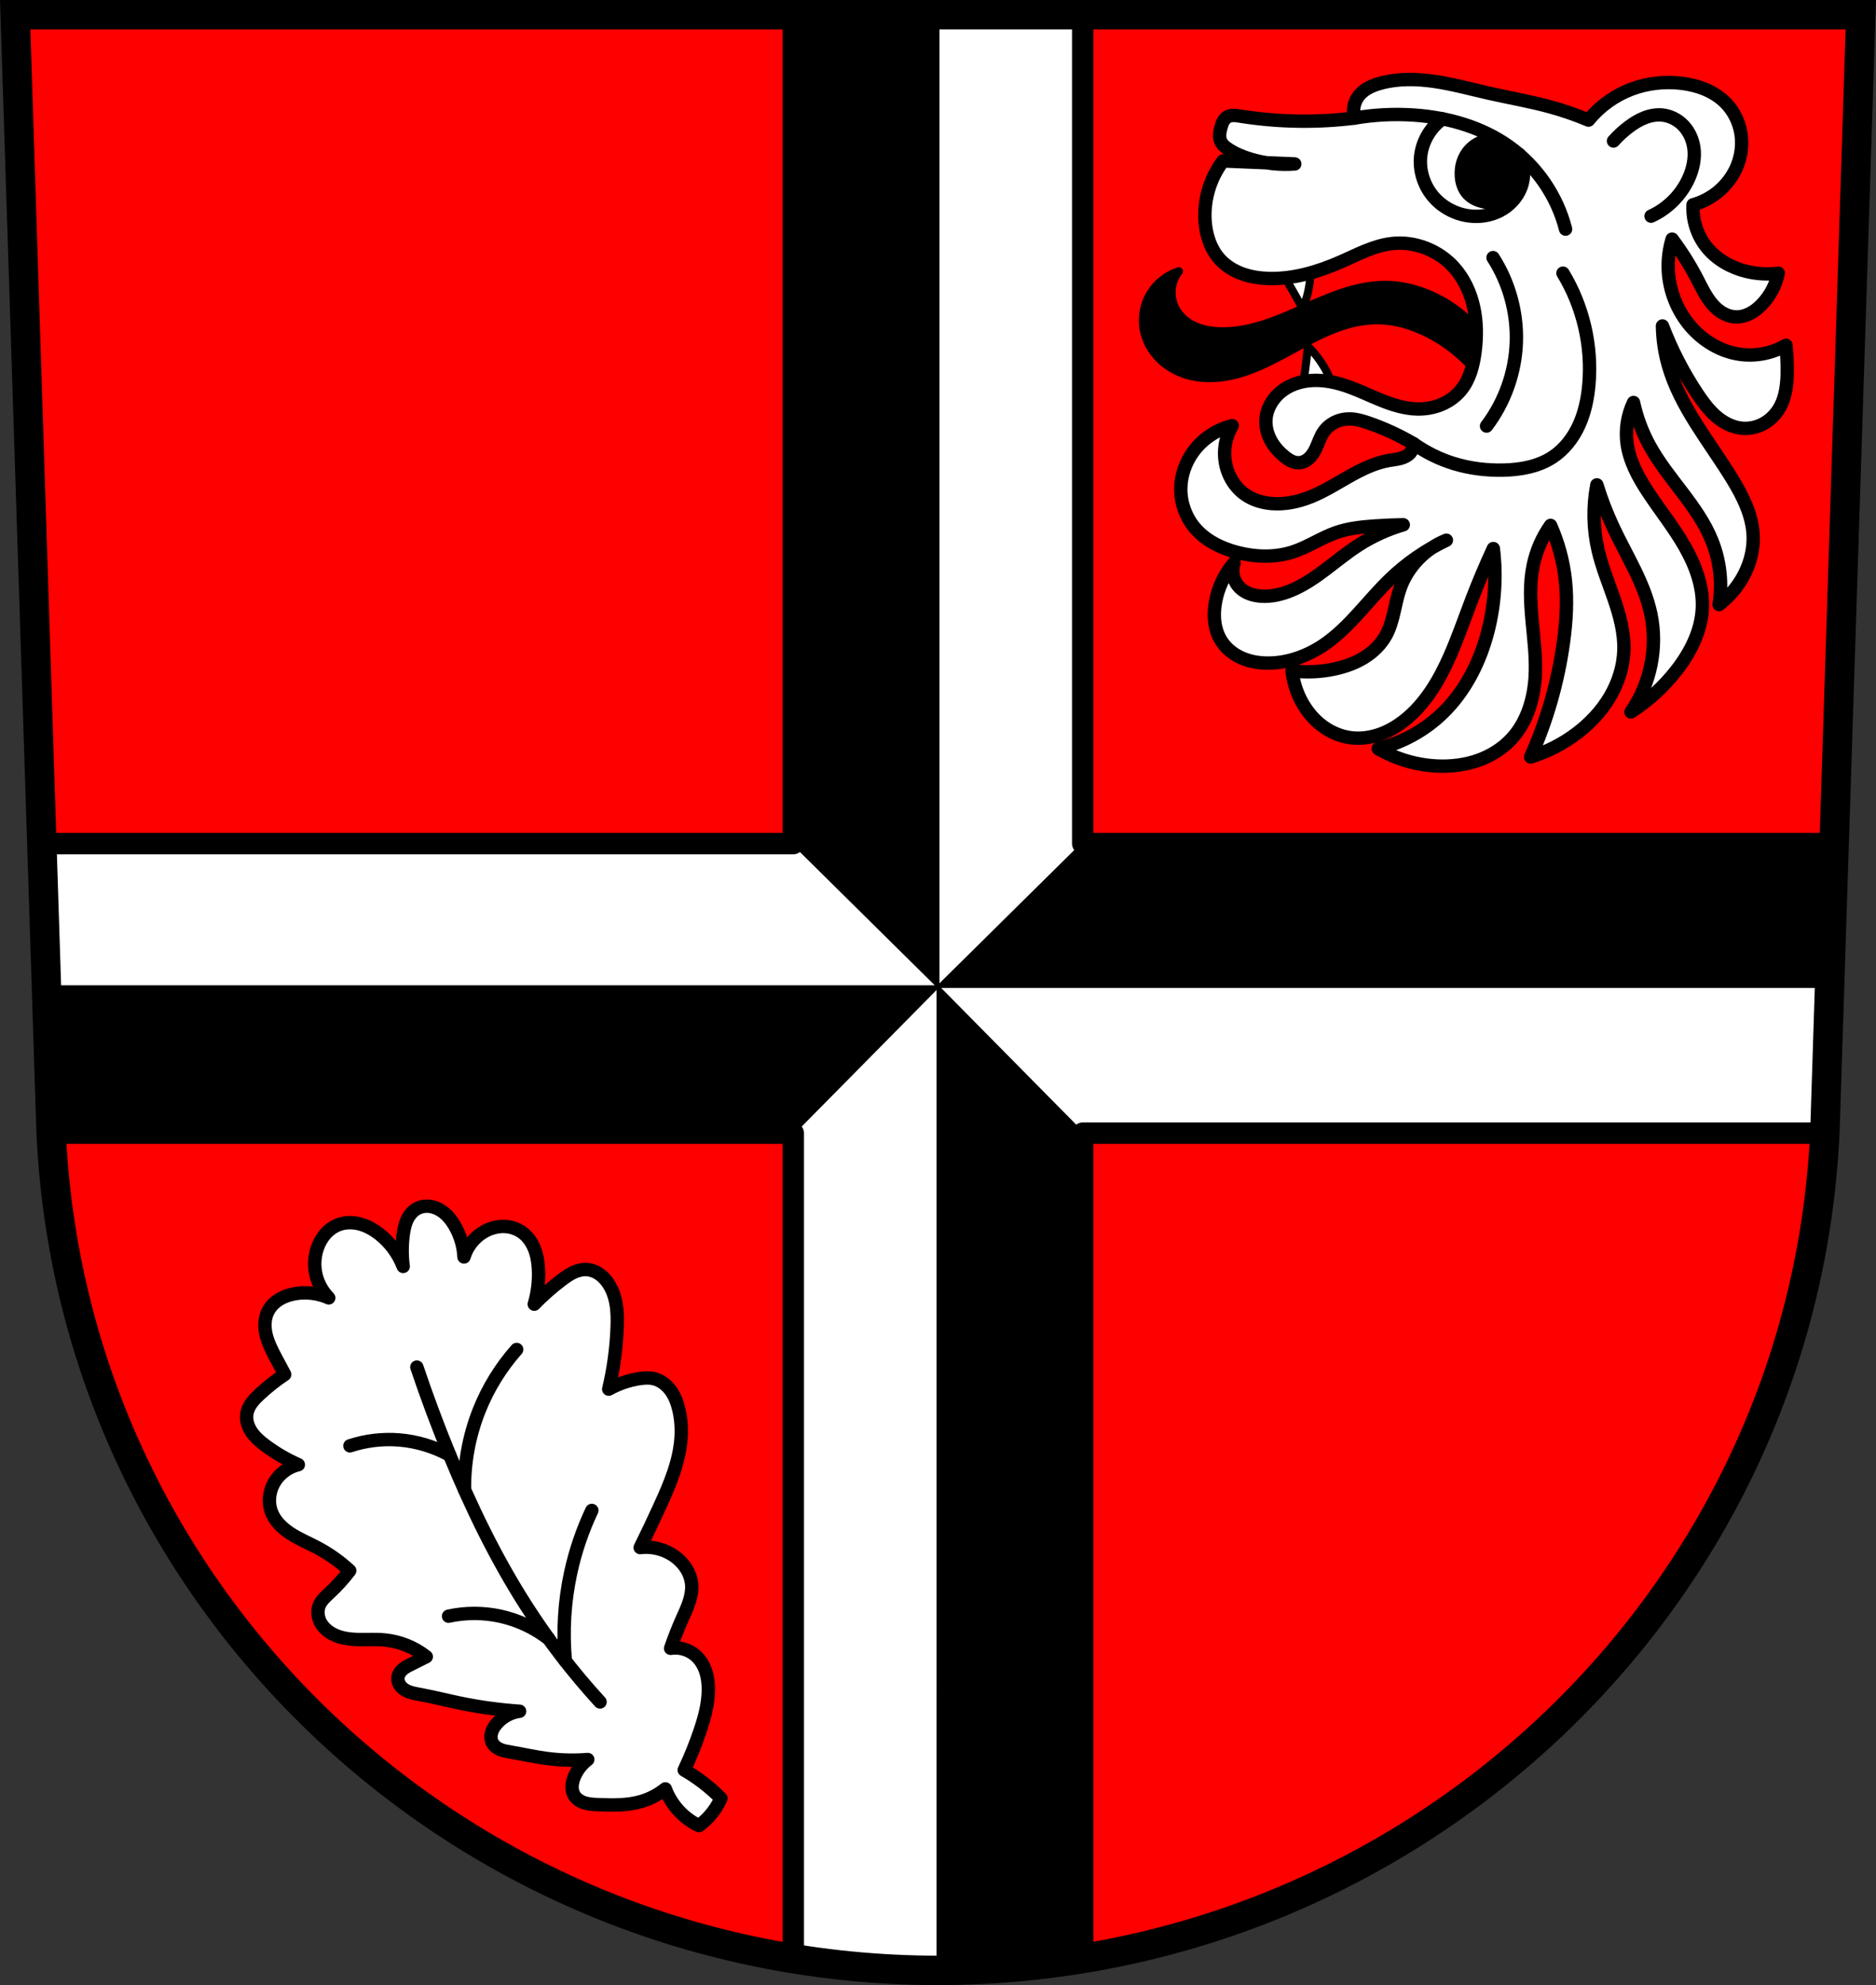 <?xml version="1.0" encoding="UTF-8" standalone="no"?><!-- Created with Inkscape (http://www.inkscape.org/) --><svg xmlns="http://www.w3.org/2000/svg" xmlns:cc="http://creativecommons.org/ns#" xmlns:dc="http://purl.org/dc/elements/1.1/" xmlns:inkscape="http://www.inkscape.org/namespaces/inkscape" xmlns:rdf="http://www.w3.org/1999/02/22-rdf-syntax-ns#" xmlns:sodipodi="http://sodipodi.sourceforge.net/DTD/sodipodi-0.dtd" xmlns:svg="http://www.w3.org/2000/svg" height="209.344mm" id="svg15965" inkscape:version="0.91 r13725" sodipodi:docname="DEU Rodder COA.svg" version="1.1" viewBox="0 0 701.334 741.769" width="197.932mm">
  <rect x="0" y="0" width="701.334" height="741.769" fill="#333333" stroke="none"/>
  <defs id="defs15967">
    <inkscape:path-effect effect="spiro" id="path-effect17556" is_visible="true" />
    <inkscape:path-effect effect="spiro" id="path-effect17552" is_visible="true" />
    <inkscape:path-effect effect="spiro" id="path-effect17548" is_visible="true" />
    <inkscape:path-effect effect="spiro" id="path-effect17544" is_visible="true" />
    <inkscape:path-effect effect="spiro" id="path-effect17540" is_visible="true" />
    <inkscape:path-effect effect="spiro" id="path-effect17536" is_visible="true" />
    <inkscape:path-effect effect="spiro" id="path-effect17523" is_visible="true" />
    <inkscape:path-effect effect="spiro" id="path-effect16707" is_visible="true" />
    <inkscape:path-effect effect="spiro" id="path-effect16675" is_visible="true" />
    <inkscape:path-effect effect="spiro" id="path-effect16671" is_visible="true" />
    <inkscape:path-effect effect="spiro" id="path-effect16667" is_visible="true" />
    <inkscape:path-effect effect="spiro" id="path-effect16663" is_visible="true" />
    <inkscape:path-effect effect="spiro" id="path-effect16659" is_visible="true" />
    <inkscape:path-effect effect="spiro" id="path-effect16651" is_visible="true" />
    <inkscape:path-effect effect="spiro" id="path-effect10462" is_visible="true" />
    <inkscape:path-effect effect="spiro" id="path-effect10489" is_visible="true" />
    <inkscape:path-effect effect="spiro" id="path-effect4282" is_visible="true" />
    <inkscape:path-effect effect="spiro" id="path-effect4286" is_visible="true" />
    <inkscape:path-effect effect="spiro" id="path-effect4290" is_visible="true" />
    <inkscape:path-effect effect="spiro" id="path-effect4294" is_visible="true" />
    <inkscape:path-effect effect="spiro" id="path-effect4298" is_visible="true" />
    <inkscape:path-effect effect="spiro" id="path-effect4302" is_visible="true" />
  </defs>
  <sodipodi:namedview bordercolor="#666666" borderopacity="1.0" fit-margin-bottom="0" fit-margin-left="0" fit-margin-right="0" fit-margin-top="0" id="base" inkscape:current-layer="layer1" inkscape:cx="350.66705" inkscape:cy="370.88431" inkscape:document-units="px" inkscape:object-nodes="true" inkscape:object-paths="true" inkscape:pageopacity="0.0" inkscape:pageshadow="2" inkscape:snap-midpoints="true" inkscape:snap-nodes="true" inkscape:snap-smooth-nodes="true" inkscape:window-height="745" inkscape:window-maximized="1" inkscape:window-width="1366" inkscape:window-x="-8" inkscape:window-y="-8" inkscape:zoom="0.72798985" pagecolor="#ffffff" showgrid="false" />
  <g id="layer1" inkscape:groupmode="layer" inkscape:label="Ebene 1" transform="translate(-19.589,-39.669)">
    <path d="m 25.269,45.169 13.398,416.624 c 7.415,175.25 153.92,314.046 331.589,314.144 177.51,-0.215 324.069,-139.061 331.589,-314.144 l 13.398,-416.624 -344.979,0 z" id="path10563-0-3" inkscape:connector-curvature="0" style="fill:#ff0000;fill-opacity:1;fill-rule:evenodd;stroke:none;stroke-width:11;stroke-opacity:1" />
    <path d="M 296.564 5.5 L 296.564 315.219 L 15.641 315.219 L 19.078 422.125 C 19.096 422.559 19.121 422.991 19.141 423.424 L 296.564 423.424 L 296.564 731.861 C 314.186 734.737 332.255 736.259 350.666 736.27 C 369.076 736.247 387.146 734.711 404.77 731.82 L 404.77 423.424 L 682.191 423.424 C 682.212 422.99 682.237 422.559 682.256 422.125 L 685.693 315.219 L 404.77 315.219 L 404.77 5.5 L 350.676 5.5 L 296.564 5.5 z " id="rect16615" style="opacity:1;fill:#ffffff;fill-opacity:1;fill-rule:nonzero;stroke:#000000;stroke-width:8;stroke-linecap:round;stroke-linejoin:round;stroke-miterlimit:4;stroke-dasharray:none;stroke-dashoffset:0;stroke-opacity:1" transform="translate(19.589,39.669)" />
    <path d="m 25.269,45.169 13.398,416.624 c 7.415,175.25 153.92,314.046 331.589,314.144 177.51,-0.215 324.069,-139.061 331.589,-314.144 l 13.398,-416.624 -344.979,0 z" id="path10563-0" inkscape:connector-curvature="0" style="fill:none;fill-rule:evenodd;stroke:#000000;stroke-width:11;stroke-opacity:1" />
    <path d="m 370.256,775.938 0.008,-730.769" id="path16657" inkscape:connector-curvature="0" inkscape:original-d="m 370.25637,775.93806 0.008,-730.76858" inkscape:path-effect="#path-effect16659" style="fill:none;fill-rule:evenodd;stroke:#000000;stroke-width:1px;stroke-linecap:butt;stroke-linejoin:miter;stroke-opacity:1" />
    <path d="m 370.256,408.341 -54.103,54.752 -277.424,0 -1.781,-54.752 333.308,0 z" id="path16661" inkscape:connector-curvature="0" inkscape:original-d="m 370.25637,408.34135 -54.10253,54.75196 -277.42383,0 -1.78125,-54.75196 z" inkscape:path-effect="#path-effect16663" style="fill:#000000;fill-rule:evenodd;stroke:#000000;stroke-width:1px;stroke-linecap:butt;stroke-linejoin:miter;stroke-opacity:1" />
    <path d="m 370.256,408.341 -54.103,-53.453 0,-309.719 54.111,0 -0.008,363.172 z" id="path16669" inkscape:connector-curvature="0" inkscape:original-d="m 370.25637,408.34135 -54.10253,-53.45312 0,-309.718753 54.11052,0 z" inkscape:path-effect="#path-effect16671" style="fill:#000000;fill-rule:evenodd;stroke:#000000;stroke-width:1px;stroke-linecap:butt;stroke-linejoin:miter;stroke-opacity:1" />
    <path d="m 370.256,408.341 54.103,54.752 0,308.396 -54.104,4.449 9.7e-4,-367.598 z" id="path16673" inkscape:connector-curvature="0" inkscape:original-d="m 370.25637,408.34135 54.10255,54.75196 0,308.39648 -54.10352,4.44922 z" inkscape:path-effect="#path-effect16675" style="fill:#000000;fill-rule:evenodd;stroke:#000000;stroke-width:1px;stroke-linecap:butt;stroke-linejoin:miter;stroke-opacity:1" />
    <path d="m 370.256,408.341 54.103,-53.453 280.924,0 -1.719,53.453 -333.308,0 z" id="path16705" inkscape:connector-curvature="0" inkscape:original-d="m 370.25637,408.34135 54.10255,-53.45312 280.92382,0 -1.71875,53.45312 z" inkscape:path-effect="#path-effect16707" style="fill:#000000;fill-rule:evenodd;stroke:#000000;stroke-width:1px;stroke-linecap:butt;stroke-linejoin:miter;stroke-opacity:1" />
    <path d="m 509.104,135.269 -11.299,4.328 c 1.781,3.034 3.542,6.079 5.287,9.135 1.186,2.076 2.365,4.158 3.534,6.243 1.193,-2.843 2.027,-5.838 2.478,-8.888 0.53,-3.58 0.53,-7.238 0,-10.818 z m -0.527,33.829 c -0.27,2.375 -0.548,4.749 -0.837,7.123 -0.425,3.493 -0.871,6.985 -1.338,10.472 l 12.094,-0.388 c -0.899,-3.506 -2.314,-6.879 -4.19,-9.974 -1.598,-2.637 -3.528,-5.073 -5.729,-7.233 z" id="path10464" inkscape:connector-curvature="0" style="fill:#ffffff;fill-rule:evenodd;stroke:#000000;stroke-width:3;stroke-linecap:round;stroke-linejoin:round;stroke-miterlimit:4;stroke-dasharray:none;stroke-opacity:1" />
    <path d="m 576.627,168.884 c -4.63,-7.239 -11.133,-13.268 -18.701,-17.338 -6.36,-3.421 -13.519,-5.469 -20.741,-5.439 -10.688,0.044 -20.792,4.528 -30.56,8.867 -9.768,4.339 -19.957,8.699 -30.643,8.471 -3.116,-0.067 -6.253,-0.537 -9.133,-1.727 -2.88,-1.19 -5.498,-3.134 -7.187,-5.753 -1.443,-2.237 -2.17,-4.928 -2.049,-7.588 0.121,-2.659 1.089,-5.274 2.729,-7.371 -4.372,1.36 -8.219,4.34 -10.629,8.233 -2.41,3.893 -3.363,8.665 -2.632,13.185 0.698,4.313 2.896,8.337 6.005,11.407 3.109,3.07 7.101,5.196 11.336,6.271 5.935,1.507 12.252,0.972 18.149,-0.677 5.897,-1.649 11.434,-4.373 16.83,-7.266 5.397,-2.893 10.706,-5.975 16.323,-8.413 5.617,-2.438 11.6,-4.23 17.722,-4.382 7.993,-0.199 15.878,2.426 22.781,6.459 8.675,5.069 16.011,12.404 21.081,21.078 l -0.68,-18.018 z" id="path10460" inkscape:connector-curvature="0" inkscape:original-d="m 576.62743,168.88415 c 0,0 -11.24901,-13.24751 -18.70093,-17.33821 -6.26535,-3.43934 -13.59381,-5.50939 -20.74102,-5.43943 -21.20305,0.20757 -40.0615,18.9655 -61.20301,17.33819 -5.96682,-0.45927 -13.204,-2.37124 -16.32081,-7.47921 -2.59994,-4.26092 0.68003,-14.95845 0.68003,-14.95845 0,0 -14.18832,13.07265 -13.26065,21.41778 0.9119,8.20331 9.34567,15.62335 17.34085,17.67815 23.26772,5.97996 45.00003,-20.55071 69.02341,-20.73784 7.89291,-0.0615 15.97431,2.46382 22.78112,6.45933 8.56999,5.03046 21.08104,21.07781 21.08104,21.07781 z" inkscape:path-effect="#path-effect10462" sodipodi:nodetypes="caaaacaaaacc" style="fill:#000000;fill-rule:evenodd;stroke:#000000;stroke-width:3;stroke-linecap:butt;stroke-linejoin:round;stroke-miterlimit:4;stroke-dasharray:none;stroke-opacity:1" />
    <path d="m 684.376,141.76 c -0.896,4.417 -3.096,8.561 -6.251,11.779 -1.279,1.304 -2.721,2.465 -4.348,3.294 -1.627,0.829 -3.448,1.318 -5.273,1.256 -1.772,-0.06 -3.508,-0.639 -5.034,-1.541 -1.526,-0.903 -2.851,-2.122 -3.985,-3.486 -2.268,-2.727 -3.769,-5.992 -5.404,-9.139 -2.709,-5.215 -5.848,-10.205 -9.377,-14.904 -1.123,3.729 -1.613,7.648 -1.443,11.539 0.338,7.726 3.347,15.314 8.415,21.154 4.685,5.399 11.198,9.313 18.273,10.337 5.928,0.858 12.136,-0.349 17.311,-3.365 0.301,2.955 0.462,5.924 0.481,8.894 0.033,5.145 -0.43,10.522 -3.126,14.904 -1.423,2.314 -3.445,4.266 -5.84,5.551 -2.394,1.284 -5.158,1.89 -7.865,1.661 -3.657,-0.31 -7.069,-2.111 -9.838,-4.52 -2.769,-2.408 -4.959,-5.405 -6.992,-8.461 -5.25,-7.895 -9.614,-16.379 -12.983,-25.241 0.075,4.955 0.805,9.899 2.164,14.664 4.456,15.625 15.299,28.464 23.802,42.309 3.985,6.488 7.569,13.55 7.934,21.154 0.306,6.364 -1.729,12.745 -5.289,18.029 -2.036,3.022 -4.564,5.712 -7.453,7.933 1.288,-7.977 0.363,-16.299 -2.645,-23.799 -5.292,-13.194 -16.489,-23.111 -23.322,-35.578 -2.764,-5.043 -4.795,-10.486 -6.011,-16.106 -2.274,4.748 -3.121,10.169 -2.404,15.385 0.912,6.634 4.24,12.684 7.934,18.27 4.477,6.769 9.588,13.127 13.615,20.173 4.027,7.046 6.973,14.991 6.581,23.097 -0.408,8.457 -4.424,16.39 -9.617,23.078 -4.754,6.122 -10.553,11.43 -17.07,15.625 7.303,-10.488 10.065,-24.029 7.453,-36.539 -2.435,-11.664 -9.145,-21.897 -14.185,-32.693 -2.363,-5.061 -4.373,-10.286 -6.011,-15.625 -1.558,8.087 -1.393,16.501 0.481,24.52 1.467,6.278 3.952,12.262 6.034,18.364 2.082,6.101 3.781,12.453 3.583,18.897 -0.188,6.138 -2.121,12.17 -5.246,17.457 -3.124,5.286 -7.416,9.84 -12.305,13.554 -5.193,3.944 -11.081,6.97 -17.311,8.894 6.079,-13.589 10.221,-28.043 12.262,-42.79 1.069,-7.723 1.564,-15.567 0.721,-23.318 -0.766,-7.043 -2.639,-13.965 -5.53,-20.433 -3.151,4.455 -5.376,9.563 -6.492,14.904 -1.43,6.847 -1.04,13.934 -0.393,20.899 0.647,6.964 1.547,13.949 1.114,20.93 -0.513,8.283 -3.073,16.696 -8.655,22.837 -3.472,3.819 -7.997,6.621 -12.875,8.308 -4.878,1.687 -10.1,2.28 -15.255,2.029 -7.671,-0.373 -15.245,-2.62 -21.879,-6.491 8.994,-2.179 17.385,-6.794 24.043,-13.222 8.599,-8.303 14.154,-19.418 17.07,-31.01 2.502,-9.944 3.158,-20.35 1.923,-30.53 -2.852,6.16 -5.499,12.414 -7.934,18.751 -2.777,7.224 -5.281,14.559 -8.415,21.635 -3.975,8.973 -9.134,17.71 -16.83,23.799 -2.849,2.254 -6.027,4.119 -9.462,5.301 -3.435,1.181 -7.133,1.665 -10.734,1.19 -3.893,-0.514 -7.609,-2.146 -10.734,-4.524 -3.125,-2.378 -5.666,-5.486 -7.538,-8.938 -1.933,-3.565 -3.165,-7.508 -3.606,-11.539 5.358,0.686 10.834,0.441 16.109,-0.721 3.816,-0.841 7.551,-2.17 10.874,-4.224 3.324,-2.054 6.229,-4.857 8.119,-8.276 2.964,-5.362 3.253,-11.77 5.289,-17.549 2.854,-8.101 9.332,-14.848 17.311,-18.029 -7.682,3.652 -14.773,8.542 -20.917,14.423 -8.493,8.129 -15.257,18.188 -25.005,24.76 -5.966,4.022 -13.002,6.603 -20.196,6.731 -3.386,0.06 -6.811,-0.427 -9.943,-1.715 -3.133,-1.288 -5.964,-3.404 -7.848,-6.218 -1.435,-2.144 -2.296,-4.646 -2.65,-7.201 -0.355,-2.555 -0.214,-5.164 0.246,-7.703 0.976,-5.388 3.409,-10.506 6.972,-14.664 -0.567,1.595 -0.669,3.354 -0.288,5.004 0.381,1.65 1.242,3.186 2.452,4.372 2.074,2.033 5.036,2.941 7.934,3.125 3.861,0.245 7.729,-0.675 11.3,-2.164 9.297,-3.874 16.543,-11.364 25.005,-16.827 5.2,-3.358 10.888,-5.958 16.83,-7.693 -3.69,0.056 -7.379,0.216 -11.06,0.481 -4.718,0.339 -9.473,0.861 -13.945,2.404 -5.566,1.921 -10.518,5.364 -16.109,7.212 -6.712,2.218 -14.073,2.01 -20.917,0.24 -6.004,-1.552 -11.857,-4.406 -15.868,-9.135 -3.381,-3.987 -5.28,-9.196 -5.289,-14.423 -0.009,-4.971 1.668,-9.905 4.568,-13.943 3.51,-4.886 8.816,-8.452 14.666,-9.856 -3.061,5.057 -3.697,11.511 -1.683,17.068 1.248,3.444 3.493,6.55 6.492,8.654 2.875,2.018 6.357,3.069 9.858,3.365 4.901,0.416 9.85,-0.599 14.426,-2.404 5.075,-2.002 9.713,-4.945 14.463,-7.629 4.75,-2.684 9.731,-5.155 15.109,-6.073 1.419,-0.242 2.862,-0.376 4.251,-0.754 1.389,-0.379 2.751,-1.032 3.683,-2.13 0.788,-0.928 1.223,-2.148 1.202,-3.365 -5.346,-3.148 -11.01,-5.756 -16.877,-7.771 -2.172,-0.746 -4.405,-1.417 -6.701,-1.489 -1.938,-0.061 -3.894,0.317 -5.648,1.142 -1.754,0.825 -3.302,2.101 -4.403,3.697 -1.326,1.922 -1.971,4.221 -2.978,6.328 -0.621,1.298 -1.396,2.545 -2.457,3.517 -1.061,0.972 -2.433,1.654 -3.871,1.694 -0.965,0.026 -1.923,-0.235 -2.795,-0.649 -0.872,-0.415 -1.664,-0.98 -2.417,-1.584 -2.04,-1.639 -3.837,-3.609 -5.115,-5.893 -1.278,-2.284 -2.024,-4.89 -1.959,-7.507 0.104,-4.146 2.285,-8.104 5.476,-10.753 3.191,-2.649 7.309,-4.047 11.446,-4.341 4.876,-0.347 9.755,0.771 14.35,2.439 4.194,1.523 8.206,3.503 12.355,5.144 4.149,1.641 8.499,2.953 12.96,3.045 3.078,0.064 6.178,-0.465 9.019,-1.651 2.841,-1.186 5.416,-3.035 7.362,-5.421 3.217,-3.946 4.554,-9.096 5.212,-14.144 0.724,-5.558 0.724,-11.248 -0.468,-16.724 -1.192,-5.476 -3.611,-10.74 -7.35,-14.915 -5.802,-6.479 -14.82,-9.991 -23.453,-8.933 -6.573,0.805 -12.555,4.027 -18.614,6.7 -8.581,3.785 -17.801,6.58 -27.176,6.328 -3.349,-0.09 -6.707,-0.575 -9.863,-1.701 -3.155,-1.125 -6.107,-2.909 -8.379,-5.372 -3.502,-3.797 -5.193,-8.994 -5.584,-14.144 -0.61,-8.044 1.821,-16.282 6.701,-22.705 l 26.804,1.117 c -5.635,0.423 -11.348,-0.212 -16.752,-1.861 -2.878,-0.879 -5.687,-2.052 -8.19,-3.722 -1.033,-0.69 -2.042,-1.498 -2.606,-2.606 -0.433,-0.85 -0.573,-1.826 -0.528,-2.779 0.045,-0.952 0.267,-1.887 0.528,-2.805 0.202,-0.712 0.43,-1.423 0.78,-2.075 0.35,-0.653 0.829,-1.25 1.454,-1.647 0.699,-0.444 1.543,-0.615 2.371,-0.628 0.828,-0.012 1.65,0.125 2.468,0.256 14.141,2.254 28.601,2.505 42.812,0.744 -0.805,-2.761 -0.237,-5.888 1.489,-8.189 0.969,-1.292 2.266,-2.316 3.682,-3.093 1.416,-0.777 2.951,-1.317 4.508,-1.745 6.623,-1.822 13.653,-1.66 20.446,-0.647 6.794,1.013 13.432,2.854 20.132,4.369 7.626,1.725 15.35,3.031 22.89,5.099 4.879,1.338 9.672,2.993 14.337,4.951 4.2,-5.161 9.783,-9.186 16.008,-11.539 5.901,-2.23 12.347,-2.957 18.614,-2.233 6.192,0.715 12.417,2.966 16.752,7.444 2.939,3.036 4.885,6.999 5.584,11.167 0.681,4.058 0.191,8.296 -1.328,12.12 -1.519,3.824 -4.054,7.23 -7.234,9.841 -2.722,2.235 -5.914,3.894 -9.307,4.839 -0.327,5.733 1.572,11.564 5.212,16.005 3.735,4.557 9.16,7.565 14.891,8.933 3.831,0.915 7.827,1.134 11.735,0.645 z" id="path10487" inkscape:connector-curvature="0" inkscape:original-d="m 684.37592,141.76012 c 0,0 -3.0362,8.70924 -6.25112,11.77918 -2.56551,2.44981 -6.12252,5.14113 -9.62055,4.55039 -6.64499,-1.12219 -10.19584,-8.91777 -14.42227,-14.16604 -3.68147,-4.57155 -9.3767,-14.90427 -9.3767,-14.90427 0,0 -1.93397,7.69386 -1.44257,11.53879 0.96205,7.52753 3.42615,15.43533 8.41498,21.15443 4.59988,5.27322 11.36535,9.21227 18.27254,10.33683 5.80192,0.94462 17.31082,-3.36548 17.31082,-3.36548 0,0 0.70734,5.93398 0.48086,8.89448 -0.38721,5.06134 -0.0673,10.85252 -3.12557,14.90427 -3.1097,4.11982 -8.5614,7.65661 -13.7044,7.21174 -7.0589,-0.6106 -12.29611,-7.53723 -16.82996,-12.98114 -6.05511,-7.27052 -12.98312,-25.24108 -12.98312,-25.24108 0,0 0.56518,9.98869 2.16385,14.66387 5.23551,15.31086 16.97398,27.63877 23.80238,42.30887 3.17809,6.82777 7.6576,13.62853 7.93413,21.15443 0.22996,6.25878 -2.17838,12.5934 -5.28943,18.02935 -1.80218,3.14896 -7.45325,7.93291 -7.45325,7.93291 0,0 0.0581,-16.28844 -2.64472,-23.79874 -4.80167,-13.34197 -16.91594,-22.92729 -23.32154,-35.57791 -2.58867,-5.11246 -6.0107,-16.10622 -6.0107,-16.10622 0,0 -3.06348,10.23649 -2.40428,15.38504 0.8432,6.58549 5.2075,12.21607 7.93414,18.26975 6.53677,14.51297 19.86298,27.35719 20.19596,43.27044 0.17434,8.33174 -4.82777,16.2572 -9.61712,23.07756 -4.43293,6.31277 -17.0704,15.62544 -17.0704,15.62544 0,0 8.74473,-24.17618 7.45327,-36.53949 -1.23416,-11.81478 -9.68755,-21.69826 -14.18526,-32.69321 -2.11289,-5.16511 -6.0107,-15.62544 -6.0107,-15.62544 0,0 -0.62832,16.42062 0.48086,24.51991 1.74039,12.70855 11.29552,24.54378 9.61712,37.26066 -1.5541,11.77507 -8.98416,22.78283 -17.55126,31.01048 -4.67885,4.49346 -17.31082,8.89448 -17.31082,8.89448 0,0 9.97122,-28.13036 12.26183,-42.78965 1.20055,-7.68317 1.62664,-15.59447 0.72129,-23.31797 -0.82149,-7.00806 -5.52984,-20.43326 -5.52984,-20.43326 0,0 -5.4322,9.59005 -6.49157,14.90426 -2.72623,13.67577 3.11513,28.09027 0.72129,41.82809 -1.39748,8.01983 -2.86945,17.10981 -8.65543,22.83718 -7.09927,7.02734 -18.14527,10.0184 -28.1301,10.33683 -7.60336,0.24246 -21.87894,-6.49057 -21.87894,-6.49057 0,0 17.57432,-6.75595 24.0428,-13.22152 8.34572,-8.34194 13.77488,-19.68085 17.07041,-31.01048 2.84798,-9.79105 1.92342,-30.52969 1.92342,-30.52969 0,0 -5.38144,12.46221 -7.93414,18.75052 -2.91053,7.16981 -4.75112,14.81941 -8.41498,21.63521 -4.60031,8.55786 -8.99645,18.04998 -16.82997,23.79875 -5.7005,4.18341 -13.21736,7.63102 -20.19596,6.49056 -7.46666,-1.22022 -13.88072,-7.30231 -18.27255,-13.46192 -2.33954,-3.28125 -3.60642,-11.53878 -3.60642,-11.53878 0,0 10.99562,0.93585 16.10868,-0.72117 7.21044,-2.33674 14.46307,-6.42471 18.99383,-12.50035 3.65242,-4.89781 2.2065,-12.27381 5.28942,-17.54857 4.20393,-7.19276 17.31083,-18.02934 17.31083,-18.02934 0,0 -14.39664,9.01889 -20.91725,14.42347 -9.03114,7.4854 -15.01093,18.61817 -25.00453,24.76031 -6.04533,3.71551 -13.10829,7.07751 -20.19596,6.73096 -6.48579,-0.31712 -13.83293,-2.78646 -17.79169,-7.93292 -3.06839,-3.98896 -3.11626,-9.92257 -2.40428,-14.90426 0.76572,-5.3578 6.97241,-14.66387 6.97241,-14.66387 0,0 0.0702,6.94547 2.16386,9.37527 1.85536,2.15317 5.1039,2.86105 7.93413,3.12508 3.81856,0.35624 7.75414,-0.70278 11.30012,-2.16352 9.28942,-3.82671 16.23904,-11.91816 25.00452,-16.82739 5.38161,-3.01405 16.82997,-7.69253 16.82997,-7.69253 0,0 -7.39078,0.0864 -11.05969,0.48079 -4.68984,0.50409 -9.43291,1.02884 -13.94483,2.40391 -5.62764,1.71509 -10.36244,5.94961 -16.10869,7.21174 -6.81047,1.49588 -14.17064,2.00207 -20.91723,0.24039 -5.90543,-1.54202 -11.93666,-4.46705 -15.86826,-9.13487 -3.29912,-3.91689 -5.20011,-9.30342 -5.28941,-14.42348 -0.0853,-4.88984 1.61655,-10.04286 4.56813,-13.9427 3.55441,-4.69635 14.66611,-9.85604 14.66611,-9.85604 0,0 -3.22249,11.56206 -1.683,17.06778 0.97103,3.47271 3.57359,6.53504 6.49156,8.65409 2.80931,2.04015 6.39708,3.08129 9.85756,3.36547 4.85853,0.39899 9.76788,-0.96559 14.42569,-2.40391 10.38078,-3.20554 19.52955,-9.55866 29.57266,-13.7023 2.60137,-1.07328 5.94997,-0.88939 7.93413,-2.88469 0.84002,-0.84475 1.20213,-3.36549 1.20213,-3.36549 0,0 -11.00792,-5.79306 -16.87702,-7.77113 -2.16828,-0.73077 -4.42795,-1.75145 -6.70097,-1.48887 -3.69406,0.42673 -7.4337,2.19815 -10.05147,4.83886 -1.64127,1.65565 -1.54717,4.48737 -2.97822,6.32772 -1.6774,2.15716 -3.62336,4.82433 -6.32869,5.21108 -1.87109,0.26749 -3.82251,-0.95202 -5.21187,-2.23332 -3.71306,-3.42425 -7.96938,-8.42945 -7.07326,-13.3999 1.341,-7.43803 9.65681,-13.00579 16.92142,-15.09475 4.6629,-1.34082 9.63772,1.28308 14.34981,2.4393 8.61332,2.11345 16.45584,8.60867 25.31479,8.18882 5.9407,-0.28155 12.29119,-2.7541 16.38017,-7.07217 3.45507,-3.64864 4.93365,-9.12747 5.21187,-14.14434 0.6015,-10.84666 -0.61682,-23.50397 -7.81781,-31.63865 -5.54466,-6.2636 -15.0879,-8.85621 -23.45342,-8.93326 -6.59414,-0.0608 -12.28946,4.83238 -18.61382,6.69994 -8.92021,2.6341 -17.8982,6.98332 -27.17617,6.32774 -6.50542,-0.45968 -13.61613,-2.47537 -18.24156,-7.07217 -3.59558,-3.57333 -5.35856,-9.08055 -5.58414,-14.14434 -0.35118,-7.88328 6.70098,-22.705389 6.70098,-22.705389 l 26.8039,1.116669 c 0,0 -11.33545,-0.37005 -16.75245,-1.8611 -2.89126,-0.795835 -5.72527,-2.014345 -8.19007,-3.722194 -1.00969,-0.699611 -2.13583,-1.470774 -2.60594,-2.60554 -0.71232,-1.719427 -0.49686,-3.789725 0,-5.583291 0.38629,-1.394433 1.00264,-2.961502 2.23366,-3.722194 1.37633,-0.850488 3.22234,-0.3242 4.83959,-0.372222 14.26646,-0.423649 42.8118,0.744444 42.8118,0.744444 0,0 -0.097,-5.912401 1.4891,-8.188831 1.81261,-2.601509 5.09625,-4.143509 8.19009,-4.838847 13.25216,-2.978436 27.15885,1.62088 40.57812,3.722194 7.72308,1.20935 15.3688,2.970083 22.89041,5.099102 4.86488,1.377017 14.33723,4.950826 14.33723,4.950826 0,0 9.87984,-9.147988 16.0079,-11.538804 5.82162,-2.271266 12.43431,-3.163313 18.61382,-2.233318 6.04275,0.909414 12.33441,3.223274 16.75244,7.444387 3.00917,2.875064 5.39288,7.009437 5.58414,11.166582 0.36111,7.848575 -3.3133,16.114026 -8.56235,21.960936 -2.33571,2.60175 -9.30691,4.83886 -9.30691,4.83886 0,0 1.71583,11.61653 5.21187,16.00543 3.60628,4.5273 9.35701,7.23583 14.89105,8.93326 3.74522,1.14876 11.73475,0.64478 11.73475,0.64478 z" inkscape:path-effect="#path-effect10489" sodipodi:nodetypes="caaacaaacaaaacaaaacaacaaaacaacaaacaacaaaacaacaaaaacaaacaaaaacaaaacaaaaaaacaaaaaacaaaaaaaaaaaaaaaaaaccaaaaaacaaaacaaaaacaac" style="fill:#ffffff;fill-rule:evenodd;stroke:#000000;stroke-width:5;stroke-linecap:round;stroke-linejoin:round;stroke-miterlimit:4;stroke-dasharray:none;stroke-opacity:1" />
    <path d="m 548.053,205.464 c 4.613,3.276 9.757,5.803 15.17,7.452 5.943,1.811 12.191,2.56 18.402,2.421 6.426,-0.143 13.032,-1.311 18.402,-4.842 4.37,-2.874 7.686,-7.185 9.856,-11.945 2.17,-4.759 3.243,-9.96 3.704,-15.17 1.277,-14.435 -2.169,-29.25 -9.685,-41.64" id="path4280" inkscape:connector-curvature="0" inkscape:original-d="m 548.05315,205.46382 c 0,0 9.77721,5.82086 15.16982,7.45186 5.92189,1.79109 12.22756,2.81195 18.40209,2.42097 6.3302,-0.40084 13.47898,-0.84316 18.4021,-4.84192 7.84438,-6.37154 12.37387,-17.07943 13.55943,-27.11472 1.67191,-14.15217 -9.68531,-41.64046 -9.68531,-41.64046" inkscape:path-effect="#path-effect4282" sodipodi:nodetypes="caaaac" style="fill:none;fill-rule:evenodd;stroke:#000000;stroke-width:5;stroke-linecap:round;stroke-linejoin:round;stroke-miterlimit:4;stroke-dasharray:none;stroke-opacity:1" />
    <path d="m 575.33,198.874 c 6.832,-9.01 10.782,-20.171 11.138,-31.472 0.348,-11.047 -2.735,-22.178 -8.717,-31.472" id="path4284" inkscape:connector-curvature="0" inkscape:original-d="m 575.32961,198.87414 c 0,0 10.74896,-20.35103 11.13811,-31.47244 0.38068,-10.87898 -8.71677,-31.47244 -8.71677,-31.47244" inkscape:path-effect="#path-effect4286" sodipodi:nodetypes="cac" style="fill:none;fill-rule:evenodd;stroke:#000000;stroke-width:5;stroke-linecap:round;stroke-linejoin:round;stroke-miterlimit:4;stroke-dasharray:none;stroke-opacity:1" />
    <path d="m 636.831,120.435 c 6.159,-2.797 11.246,-7.883 14.044,-14.042 1.647,-3.625 2.518,-7.682 1.937,-11.621 -0.439,-2.976 -1.724,-5.846 -3.77,-8.051 -2.046,-2.206 -4.862,-3.718 -7.852,-4.053 -2.261,-0.253 -4.566,0.157 -6.69,0.972 -2.124,0.815 -4.078,2.024 -5.901,3.385 -2.109,1.575 -4.059,3.362 -5.811,5.326" id="path4288" inkscape:connector-curvature="0" inkscape:original-d="m 636.83135,120.43514 c 0,0 11.0144,-8.15593 14.0437,-14.04155 1.79718,-3.49173 3.09744,-7.868941 1.93705,-11.620598 -1.65278,-5.343603 -6.18365,-10.795466 -11.62238,-12.104784 -4.3179,-1.039494 -8.77607,2.083802 -12.5909,4.357716 -2.25708,1.3454 -5.81118,5.326104 -5.81118,5.326104" inkscape:path-effect="#path-effect4290" sodipodi:nodetypes="caaaac" style="fill:none;fill-rule:evenodd;stroke:#000000;stroke-width:5;stroke-linecap:round;stroke-linejoin:round;stroke-miterlimit:4;stroke-dasharray:none;stroke-opacity:1" />
    <path d="m 525.964,83.794 c 7.336,-1.256 14.821,-1.634 22.247,-1.125 12.532,0.859 25.096,4.368 35.351,11.621 10.451,7.39 18.148,18.585 21.308,30.988" id="path4292" inkscape:connector-curvature="0" inkscape:original-d="m 525.96426,83.793563 c 0,0 14.88762,-2.113806 22.2465,-1.125355 12.29385,1.65133 25.42475,4.183418 35.35138,11.620596 10.03281,7.516736 21.30768,30.988246 21.30768,30.988246" inkscape:path-effect="#path-effect4294" sodipodi:nodetypes="caac" style="fill:none;fill-rule:evenodd;stroke:#000000;stroke-width:5;stroke-linecap:round;stroke-linejoin:round;stroke-miterlimit:4;stroke-dasharray:none;stroke-opacity:1" />
    <path d="m 558.875,84.073 c -4.736,3.356 -7.848,8.904 -8.243,14.695 -0.35,5.127 1.402,10.352 4.708,14.285 3.307,3.934 8.121,6.548 13.21,7.261 3.966,0.556 8.117,-0.032 11.679,-1.864 3.562,-1.831 6.495,-4.93 7.934,-8.667 1.528,-3.969 1.3,-8.579 -0.613,-12.377" id="path4296" inkscape:connector-curvature="0" inkscape:original-d="m 558.8748,84.072883 c 0,0 -8.75455,9.102048 -8.24272,14.69469 0.85127,9.301617 8.74786,19.762637 17.91782,21.546507 7.2841,1.41702 15.96267,-4.07123 19.61276,-10.53116 2.03216,-3.59651 -0.61282,-12.377139 -0.61282,-12.377139" inkscape:path-effect="#path-effect4298" sodipodi:nodetypes="caaac" style="fill:none;fill-rule:evenodd;stroke:#000000;stroke-width:5;stroke-linecap:round;stroke-linejoin:miter;stroke-miterlimit:4;stroke-dasharray:none;stroke-opacity:1" />
    <path d="m 578.384,91.042 c -3.345,-0.227 -6.763,0.975 -9.229,3.247 -1.54,1.419 -2.708,3.228 -3.421,5.197 -0.713,1.969 -0.974,4.093 -0.817,6.181 0.192,2.558 1.051,5.13 2.785,7.021 1.853,2.021 4.552,3.105 7.264,3.51 3.36,0.503 6.859,0.042 9.974,-1.312" id="path4300" inkscape:connector-curvature="0" inkscape:original-d="m 578.38373,91.041868 c 0,0 -6.90182,0.962298 -9.2285,3.246936 -2.88801,2.835828 -4.28,7.331506 -4.23732,11.378486 0.0266,2.51741 1.06995,5.17709 2.78453,7.02078 1.83127,1.96919 4.60888,3.08283 7.26399,3.51039 3.31068,0.53314 9.97403,-1.31241 9.97403,-1.31241" inkscape:path-effect="#path-effect4302" sodipodi:nodetypes="caaaac" style="fill:#000000;fill-rule:evenodd;stroke:#000000;stroke-width:3;stroke-linecap:round;stroke-linejoin:miter;stroke-miterlimit:4;stroke-dasharray:none;stroke-opacity:1" />
    <path d="m 579.732,114.123 c 0.656,0.312 1.394,0.449 2.118,0.394 0.724,-0.055 1.433,-0.302 2.034,-0.71 0.678,-0.459 1.21,-1.111 1.611,-1.825 0.401,-0.714 0.677,-1.491 0.912,-2.275 0.532,-1.771 0.868,-3.597 1.419,-5.361 0.291,-0.932 0.644,-1.85 0.814,-2.812 0.171,-0.961 0.147,-1.991 -0.289,-2.865 -0.382,-0.766 -1.05,-1.354 -1.768,-1.821 -0.718,-0.467 -1.497,-0.832 -2.227,-1.28 -0.835,-0.512 -1.604,-1.133 -2.475,-1.583 -0.435,-0.225 -0.896,-0.406 -1.377,-0.499 -0.481,-0.093 -0.984,-0.095 -1.457,0.031 -0.647,0.173 -1.217,0.584 -1.64,1.103 -0.423,0.519 -0.705,1.143 -0.883,1.788 -0.51,1.847 -0.183,3.829 0.409,5.652 0.592,1.823 1.441,3.555 2.009,5.386 0.667,2.152 0.936,4.427 0.788,6.675 z" id="path17521" inkscape:connector-curvature="0" inkscape:original-d="m 579.73248,114.12301 c 0,0 3.83696,-0.2628 4.15233,-0.31536 0.31537,-0.0526 2.04989,-2.62806 2.52292,-4.09977 0.47305,-1.47171 0.99866,-4.15232 1.41915,-5.36122 0.42049,-1.20891 0.99866,-5.150986 0.52561,-5.676597 -0.47304,-0.52561 -2.99598,-2.838296 -3.99464,-3.101101 -0.99866,-0.262806 -5.04585,-1.99732 -5.30866,-2.049881 -0.26281,-0.05256 -2.52293,1.997319 -2.52293,2.890857 0,0.893538 2.155,9.986602 2.41781,11.037822 0.2628,1.05122 0.78841,6.67525 0.78841,6.67525 z" inkscape:path-effect="#path-effect17523" style="fill:#000000;fill-rule:evenodd;stroke:#000000;stroke-width:1px;stroke-linecap:butt;stroke-linejoin:miter;stroke-opacity:1" />
    <path d="m 268.324,708.125 c 1.142,3.041 2.884,5.855 5.097,8.233 2.113,2.271 4.654,4.143 7.449,5.489 1.426,-1.034 2.742,-2.219 3.921,-3.528 1.778,-1.975 3.239,-4.234 4.313,-6.665 -2.083,-2.111 -4.311,-4.077 -6.665,-5.881 -2.246,-1.721 -4.605,-3.294 -7.057,-4.705 2.242,-4.715 4.206,-9.561 5.881,-14.506 1.676,-4.949 3.071,-10.066 3.136,-15.29 0.029,-2.367 -0.22,-4.754 -0.957,-7.003 -0.738,-2.249 -1.981,-4.359 -3.747,-5.935 -2.52,-2.249 -6.076,-3.286 -9.409,-2.744 1.276,-3.72 2.715,-7.384 4.313,-10.977 0.946,-2.127 1.949,-4.237 2.662,-6.453 0.713,-2.216 1.131,-4.564 0.866,-6.877 -0.423,-3.7 -2.598,-7.061 -5.489,-9.409 -3.795,-3.082 -8.871,-4.533 -13.722,-3.921 2.563,-5.189 5.046,-10.417 7.449,-15.682 3.712,-8.133 7.283,-16.561 7.841,-25.483 0.213,-3.413 -0.024,-6.859 -0.784,-10.193 -0.589,-2.582 -1.509,-5.127 -3.057,-7.276 -1.548,-2.149 -3.773,-3.882 -6.352,-4.486 -1.793,-0.419 -3.67,-0.285 -5.489,0 -3.981,0.623 -7.85,1.957 -11.369,3.921 1.773,-7.455 2.824,-15.082 3.136,-22.739 0.125,-3.075 0.13,-6.175 -0.402,-9.206 -0.532,-3.031 -1.626,-6.01 -3.518,-8.436 -0.91,-1.166 -2.002,-2.2 -3.267,-2.967 -1.265,-0.767 -2.705,-1.262 -4.182,-1.346 -1.733,-0.098 -3.464,0.37 -5.033,1.114 -1.569,0.744 -2.993,1.758 -4.377,2.807 -3.619,2.742 -7.03,5.759 -10.193,9.017 1.244,-4.184 1.777,-8.578 1.568,-12.938 -0.123,-2.568 -0.507,-5.146 -1.427,-7.547 -0.92,-2.401 -2.402,-4.625 -4.454,-6.175 -1.806,-1.364 -4.017,-2.17 -6.273,-2.352 -2.855,-0.231 -5.752,0.529 -8.233,1.96 -3.55,2.047 -6.271,5.485 -7.449,9.409 -0.207,-4.128 -1.429,-8.201 -3.528,-11.761 -1.45,-2.459 -3.375,-4.725 -5.9,-6.056 -1.263,-0.666 -2.663,-1.086 -4.089,-1.149 -1.426,-0.063 -2.876,0.239 -4.124,0.932 -1.672,0.929 -2.911,2.515 -3.698,4.258 -0.787,1.743 -1.155,3.646 -1.399,5.543 -0.501,3.899 -0.501,7.862 0,11.761 -1.821,-4.772 -4.978,-9.027 -9.017,-12.154 -2.105,-1.629 -4.468,-2.966 -7.035,-3.668 -2.568,-0.702 -5.352,-0.743 -7.863,0.14 -1.988,0.699 -3.761,1.962 -5.155,3.543 -1.394,1.581 -2.416,3.473 -3.078,5.474 -1.044,3.15 -1.198,6.59 -0.442,9.821 0.756,3.231 2.421,6.245 4.755,8.605 -3.906,-1.739 -8.331,-2.292 -12.546,-1.568 -2.077,0.357 -4.117,1.024 -5.913,2.125 -1.796,1.101 -3.343,2.652 -4.28,4.54 -1.344,2.704 -1.356,5.917 -0.637,8.85 0.719,2.933 2.117,5.648 3.522,8.32 1.117,2.124 2.246,4.241 3.388,6.352 -3.331,2.222 -6.482,4.716 -9.409,7.449 -1.052,0.982 -2.08,2 -2.929,3.162 -0.849,1.162 -1.517,2.479 -1.776,3.895 -0.445,2.433 0.363,4.971 1.752,7.018 1.389,2.046 3.317,3.664 5.305,5.136 3.773,2.793 7.857,5.165 12.154,7.057 -4.024,0.939 -7.572,3.747 -9.409,7.449 -1.496,3.012 -1.855,6.613 -0.784,9.801 1.203,3.581 4.06,6.39 7.225,8.453 3.165,2.062 6.687,3.503 10.026,5.269 4.404,2.33 8.501,5.237 12.154,8.625 -2.242,2.95 -4.737,5.708 -7.449,8.233 -1.506,1.403 -3.13,2.804 -3.921,4.705 -0.811,1.951 -0.611,4.244 0.32,6.141 0.931,1.897 2.542,3.41 4.385,4.444 2.9,1.627 6.306,2.103 9.63,2.2 3.324,0.097 6.661,-0.154 9.972,0.152 5.684,0.526 11.203,2.734 15.682,6.273 -1.822,0.93 -3.652,1.845 -5.489,2.744 -1.129,0.553 -2.275,1.109 -3.235,1.921 -0.48,0.406 -0.91,0.876 -1.239,1.411 -0.329,0.536 -0.556,1.139 -0.623,1.764 -0.101,0.949 0.176,1.92 0.691,2.724 0.514,0.805 1.255,1.45 2.079,1.931 1.649,0.962 3.585,1.273 5.463,1.618 4.866,0.892 9.663,2.123 14.506,3.136 7.495,1.569 15.099,2.618 22.739,3.136 -3.322,0.437 -6.459,2.149 -8.625,4.705 -0.827,0.976 -1.524,2.086 -1.862,3.32 -0.338,1.233 -0.293,2.6 0.293,3.737 0.627,1.215 1.809,2.066 3.077,2.577 1.268,0.511 2.632,0.722 3.98,0.951 4.448,0.758 8.856,1.762 13.33,2.352 5.064,0.668 10.198,0.799 15.29,0.392 -2.272,1.693 -4.058,4.029 -5.097,6.665 -0.422,1.07 -0.724,2.198 -0.766,3.347 -0.042,1.149 0.186,2.324 0.766,3.317 0.851,1.458 2.391,2.411 4.007,2.899 1.616,0.488 3.323,0.564 5.01,0.629 5.393,0.209 10.894,0.338 16.074,-1.176 3.275,-0.958 6.358,-2.566 9.017,-4.705 z" id="path17534" inkscape:connector-curvature="0" inkscape:original-d="m 268.32386,708.12477 c 0,0 2.90831,5.86053 5.09665,8.23304 2.09111,2.2671 7.44895,5.4887 7.44895,5.4887 0,0 2.77962,-2.19071 3.9205,-3.52845 1.71708,-2.01336 4.31254,-6.66484 4.31254,-6.66484 0,0 -4.31609,-4.07478 -6.66484,-5.88075 -2.24119,-1.72326 -7.0569,-4.7046 -7.0569,-4.7046 0,0 4.3701,-9.5118 5.88075,-14.50585 1.50638,-4.97992 3.51703,-10.10111 3.1364,-15.28994 -0.33572,-4.57653 -1.35613,-9.79997 -4.70461,-12.93765 -2.384,-2.23392 -9.4092,-2.74435 -9.4092,-2.74435 0,0 3.08874,-7.24136 4.31255,-10.9774 1.43078,-4.36789 4.14548,-8.77503 3.52845,-13.32969 -0.48745,-3.59815 -2.62136,-7.18149 -5.4887,-9.4092 -3.75646,-2.91848 -13.72174,-3.9205 -13.72174,-3.9205 0,0 5.351,-10.28859 7.44895,-15.68199 3.2219,-8.28286 6.85773,-16.65038 7.841,-25.48325 0.37703,-3.38688 0.46648,-7.02325 -0.7841,-10.19329 -1.84247,-4.6704 -4.88404,-9.58659 -9.4092,-11.7615 -1.64899,-0.79255 -3.68429,-0.30237 -5.4887,0 -3.95368,0.66253 -11.36944,3.9205 -11.36944,3.9205 0,0 3.44849,-15.09387 3.13639,-22.7389 -0.24573,-6.01919 -0.36002,-12.78282 -3.9205,-17.64224 -1.69572,-2.31435 -4.58592,-4.12618 -7.44895,-4.31255 -3.39059,-0.22071 -6.52955,2.11704 -9.40919,3.9205 -3.84466,2.40784 -10.1933,9.01714 -10.1933,9.01714 0,0 2.18357,-8.63733 1.5682,-12.93764 -0.70492,-4.92609 -2.28179,-10.28507 -5.88075,-13.72175 -1.61504,-1.54222 -4.04404,-2.21279 -6.2728,-2.3523 -2.81555,-0.17624 -5.85412,0.44397 -8.23305,1.96025 -3.37333,2.15008 -7.44894,9.4092 -7.44894,9.4092 0,0 -0.82331,-8.68971 -3.52845,-11.7615 -3.40252,-3.8637 -9.25426,-7.97283 -14.1138,-6.2728 -3.47584,1.21596 -4.22219,6.22419 -5.09665,9.80125 -0.931,3.80835 0,11.7615 0,11.7615 0,0 -4.80463,-9.37846 -9.01715,-12.15355 -4.2617,-2.80749 -10.02117,-5.03236 -14.89789,-3.52845 -3.88937,1.19942 -7.20624,5.07869 -8.23305,9.01715 -1.5914,6.10406 4.31255,18.42635 4.31255,18.42635 0,0 -8.43965,-2.51815 -12.5456,-1.5682 -3.95513,0.91506 -8.56534,2.94595 -10.19329,6.66484 -2.32739,5.3167 1.0145,11.67664 2.88526,17.17066 0.77351,2.27163 3.38753,6.35234 3.38753,6.35234 0,0 -6.69835,4.50725 -9.40919,7.44894 -1.91583,2.07898 -4.61706,4.23114 -4.7046,7.0569 -0.14505,4.68235 3.74439,8.84104 7.0569,12.15355 3.3125,3.31251 12.15354,7.0569 12.15354,7.0569 0,0 -7.52482,3.92031 -9.40919,7.44895 -1.54391,2.8911 -2.08905,6.79471 -0.7841,9.80124 2.92537,6.73989 11.37704,9.307 17.25019,13.72175 3.97094,2.98489 12.15355,8.6251 12.15355,8.6251 0,0 -5.02233,5.43873 -7.44895,8.23304 -1.33848,1.54128 -3.63917,2.68274 -3.9205,4.7046 -0.53214,3.8244 1.59831,8.29184 4.7046,10.58535 5.2943,3.90902 13.22598,0.72433 19.60249,2.3523 5.45503,1.39271 15.682,6.2728 15.682,6.2728 0,0 -3.82929,1.54831 -5.4887,2.74435 -1.94908,1.40482 -5.25789,2.69948 -5.09665,5.09665 0.23154,3.44236 5.09989,4.82824 8.23305,6.27279 4.49252,2.07129 9.63439,2.27507 14.50585,3.1364 7.53453,1.33219 22.73889,3.1364 22.73889,3.1364 0,0 -6.65607,2.08773 -8.6251,4.7046 -1.44881,1.92549 -2.60381,4.88111 -1.5682,7.0569 1.13028,2.37468 4.55976,2.70325 7.0569,3.52845 4.28403,1.41569 8.84042,1.90117 13.3297,2.3523 5.07277,0.50976 15.28994,0.39205 15.28994,0.39205 0,0 -4.19985,4.01578 -5.09665,6.66484 -0.71238,2.1043 -1.25241,4.8299 0,6.66485 1.81954,2.66588 5.82574,3.0462 9.01715,3.52845 5.31204,0.80269 10.90645,0.29284 16.07405,-1.17615 3.26102,-0.92701 9.01715,-4.70459 9.01715,-4.70459 z" inkscape:path-effect="#path-effect17536" sodipodi:nodetypes="cacacacaaacaaacaaaaacaaaacaaaacaaacaaacaaacaaacaaacaaaacaaaacaaaacaaaac" style="fill:#ffffff;fill-rule:evenodd;stroke:#000000;stroke-width:5;stroke-linecap:butt;stroke-linejoin:round;stroke-miterlimit:4;stroke-dasharray:none;stroke-opacity:1" />
    <path d="m 243.912,675.634 c -10.227,-11.179 -19.492,-23.237 -27.658,-36 -11.338,-17.72 -20.53,-36.741 -28.536,-56.195 -4.46,-10.836 -8.56,-21.819 -12.293,-32.927" id="path17538" inkscape:connector-curvature="0" inkscape:original-d="m 243.9118,675.63416 c 0,0 -19.58813,-23.19859 -27.65828,-35.99968 -11.20367,-17.77157 -20.09303,-36.95765 -28.53634,-56.19463 -4.70846,-10.72762 -12.29257,-32.92653 -12.29257,-32.92653" inkscape:path-effect="#path-effect17540" sodipodi:nodetypes="caac" style="fill:none;fill-rule:evenodd;stroke:#000000;stroke-width:5;stroke-linecap:round;stroke-linejoin:round;stroke-miterlimit:4;stroke-dasharray:none;stroke-opacity:1" />
    <path d="m 224.701,652.046 c -5.309,-4.115 -11.544,-7.029 -18.106,-8.46 -6.34,-1.383 -12.977,-1.383 -19.317,0" id="path17542" inkscape:connector-curvature="0" inkscape:original-d="m 224.70138,652.04587 c 0,0 -11.603,-7.01582 -18.10631,-8.46021 -6.2858,-1.39609 -19.31692,0 -19.31692,0" inkscape:path-effect="#path-effect17544" sodipodi:nodetypes="cac" style="fill:none;fill-rule:evenodd;stroke:#000000;stroke-width:5;stroke-linecap:round;stroke-linejoin:round;stroke-miterlimit:4;stroke-dasharray:none;stroke-opacity:1" />
    <path d="m 240.839,604.074 c -3.506,7.422 -6.163,15.246 -7.902,23.268 -2.344,10.815 -3.015,21.99 -1.98,33.007" id="path17546" inkscape:connector-curvature="0" inkscape:original-d="m 240.83865,604.07382 c 0,0 -6.32602,15.23007 -7.90237,23.26808 -2.12119,10.81622 -1.97977,33.00744 -1.97977,33.00744" inkscape:path-effect="#path-effect17548" sodipodi:nodetypes="cac" style="fill:none;fill-rule:evenodd;stroke:#000000;stroke-width:5;stroke-linecap:round;stroke-linejoin:round;stroke-miterlimit:4;stroke-dasharray:none;stroke-opacity:1" />
    <path d="m 193.246,596.345 c -0.136,-10.092 1.726,-20.207 5.447,-29.588 3.311,-8.348 8.089,-16.111 14.049,-22.829" id="path17550" inkscape:connector-curvature="0" inkscape:original-d="m 193.24556,596.34524 c 0,0 1.85009,-20.227 5.44713,-29.58816 3.20489,-8.34059 14.04865,-22.82907 14.04865,-22.82907" inkscape:path-effect="#path-effect17552" sodipodi:nodetypes="cac" style="fill:none;fill-rule:evenodd;stroke:#000000;stroke-width:5;stroke-linecap:round;stroke-linejoin:round;stroke-miterlimit:4;stroke-dasharray:none;stroke-opacity:1" />
    <path d="m 187.717,583.44 c -5.794,-3.21 -12.276,-5.17 -18.878,-5.707 -6.21,-0.506 -12.521,0.245 -18.439,2.195" id="path17554" inkscape:connector-curvature="0" inkscape:original-d="m 187.71718,583.43985 c 0,0 -12.32914,-5.13245 -18.87788,-5.70726 -6.16598,-0.54121 -18.43886,2.1951 -18.43886,2.1951" inkscape:path-effect="#path-effect17556" sodipodi:nodetypes="cac" style="fill:none;fill-rule:evenodd;stroke:#000000;stroke-width:5;stroke-linecap:round;stroke-linejoin:round;stroke-miterlimit:4;stroke-dasharray:none;stroke-opacity:1" />
  </g>
<desc property="dc:rights">OG Rodder</desc></svg>